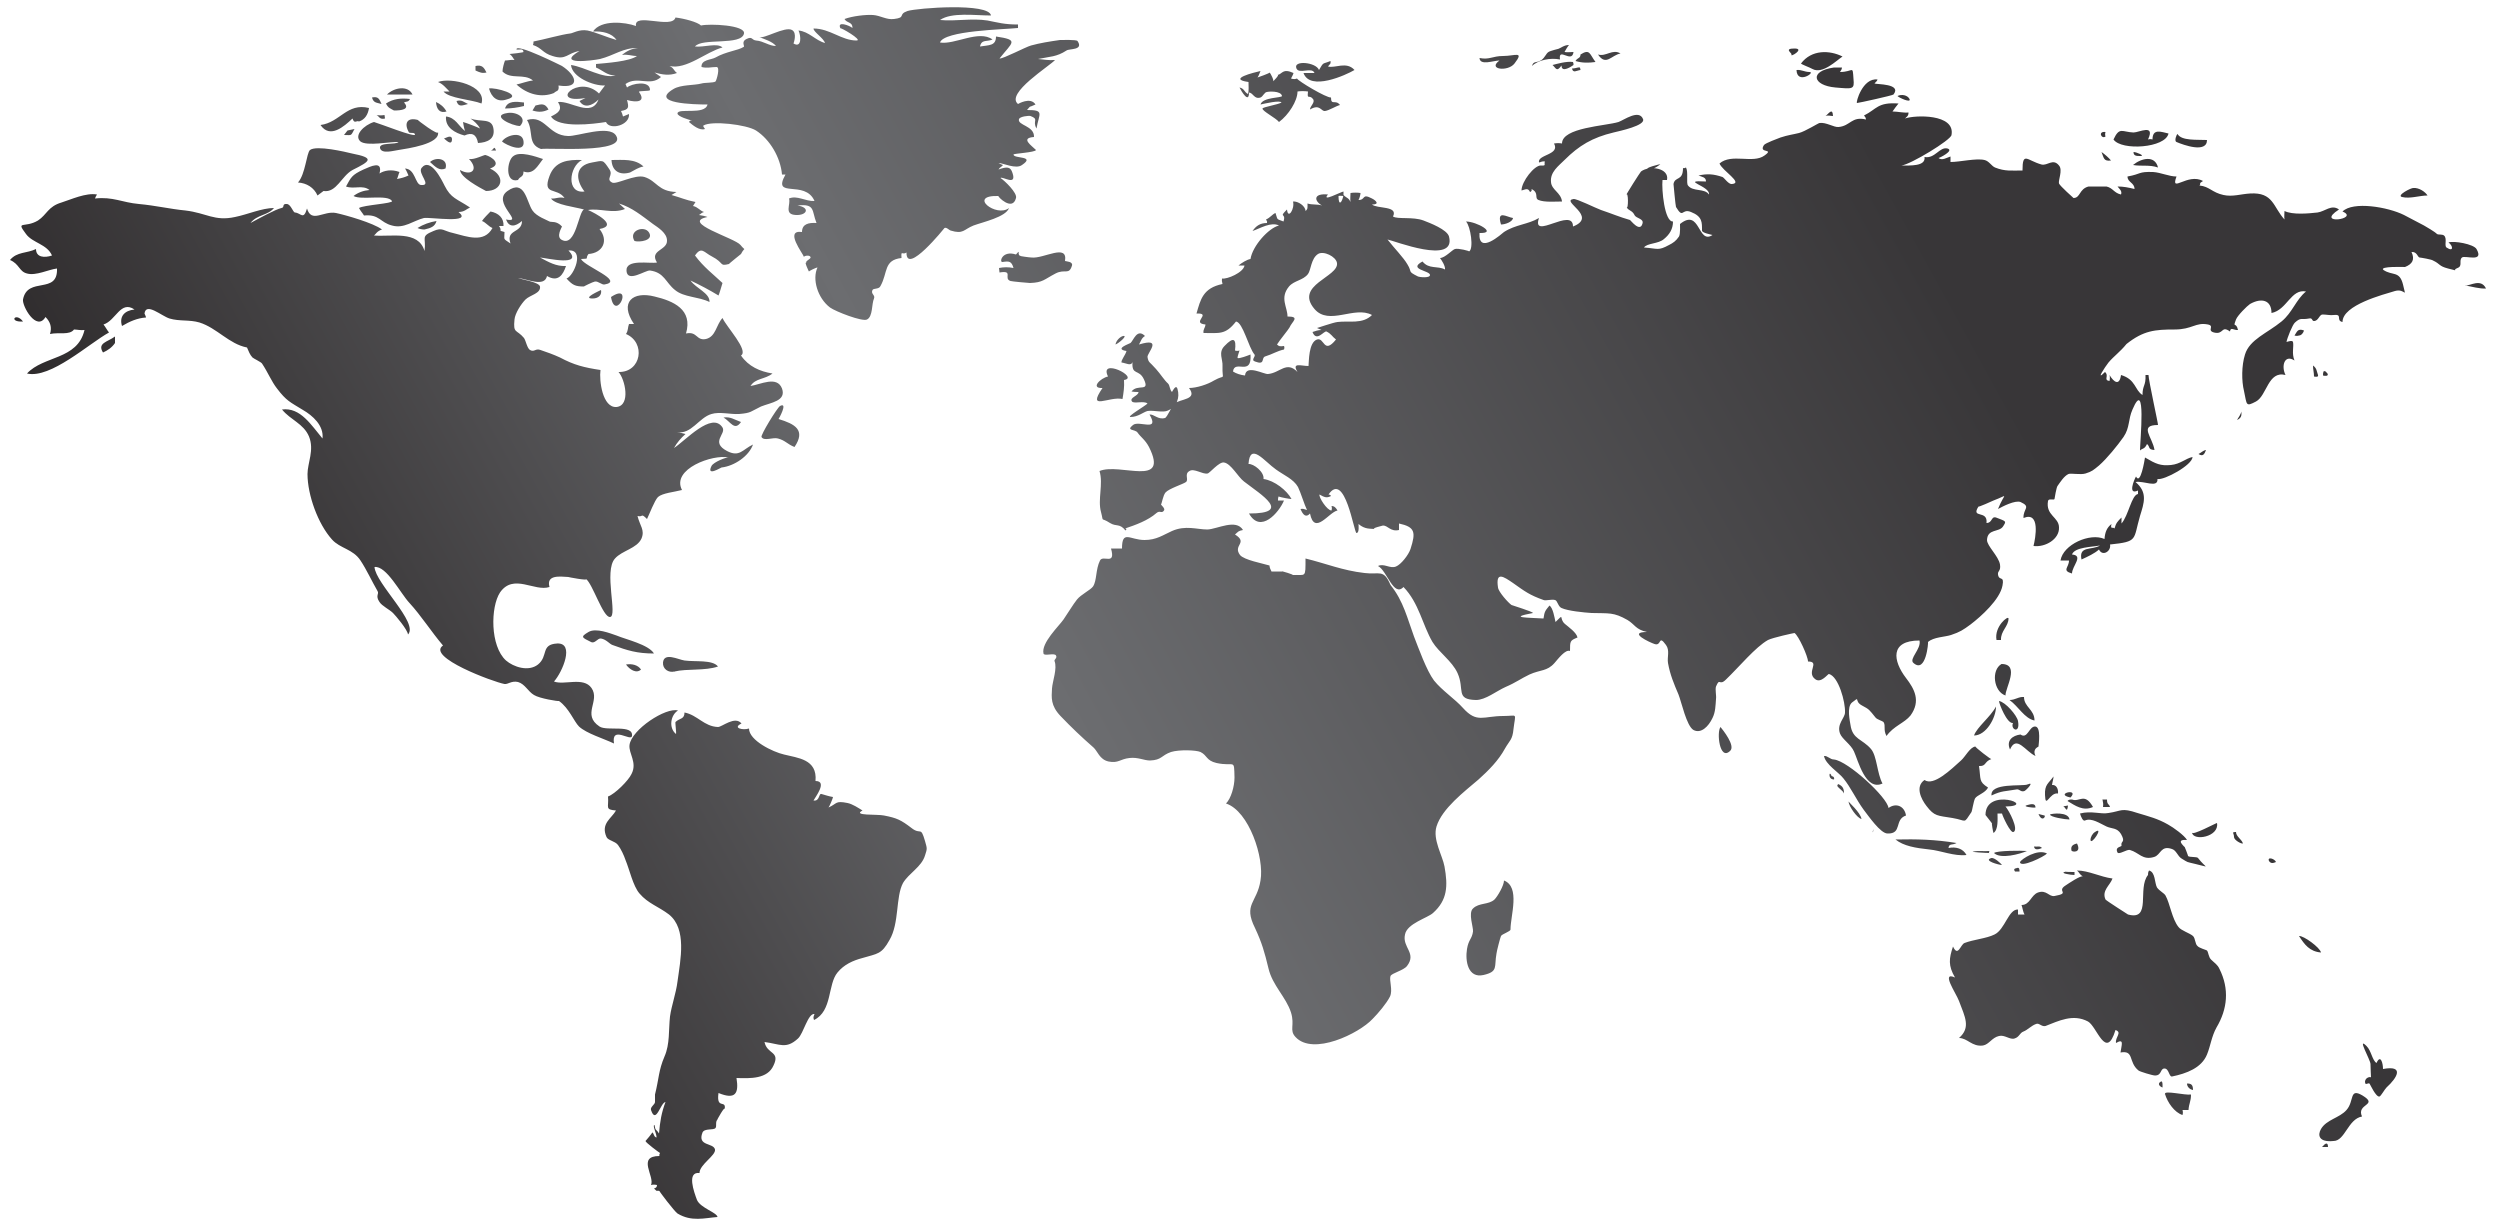 <?xml version="1.0" encoding="utf-8"?>
<!-- Generator: Adobe Illustrator 22.1.0, SVG Export Plug-In . SVG Version: 6.00 Build 0)  -->
<svg version="1.1" id="Layer_1" xmlns="http://www.w3.org/2000/svg" xmlns:xlink="http://www.w3.org/1999/xlink" x="0px" y="0px"
	 viewBox="0 0 500 246" style="enable-background:new 0 0 500 246;" xml:space="preserve">
<style type="text/css">
	.st0{fill:url(#SVGID_1_);}
</style>
<g>
	<linearGradient id="SVGID_1_" gradientUnits="userSpaceOnUse" x1="387.488" y1="52.912" x2="61.739" y2="232.246">
		<stop  offset="0" style="stop-color:#383638"/>
		<stop  offset="0.526" style="stop-color:#6C6D70"/>
		<stop  offset="1" style="stop-color:#231F20"/>
	</linearGradient>
	<path class="st0" d="M122.2,59.4C126.9,56.3,123.1,64.6,122.2,59.4L122.2,59.4z M118.5,59.7c1.3,0,1.9-0.8,1.7-1.7
		C119.8,58.2,116.4,59.7,118.5,59.7z M126,34.5c1-0.5,1.6-1,2.7-1.2c-1.7-1.6-4.1-1.3-6.4-1.3C122.4,34.2,123.9,35.1,126,34.5z
		 M344.1,145.4c-0.8,1-0.2,6.8,1.9,4.8C347.2,149.2,344.5,145.9,344.1,145.4z M433,218.8c0.5,1.7,1.9,3.7,3.5,4.2
		c0.1-0.3,0.1-0.7,0-1c0.4,0,0.8,0,1.2,0c0.1-1.4,0.5-1.7,0.5-3.1C437,219.1,432.8,218,433,218.8C433,219,432.9,218.7,433,218.8z
		 M437.4,216.7c0,0.7,0.6,1.2,1.2,1.3C438.6,216.9,438.2,216.7,437.4,216.7C437.4,216.8,437.5,216.7,437.4,216.7z M432.2,216.3
		c-0.8,0.4-0.3,1,0.3,1.2C432.5,217.4,432.6,216.1,432.2,216.3C432,216.4,432.3,216.3,432.2,216.3z M466.7,228.2
		c2.3,0,2.9-4.4,5.7-4.9c-1.2-2.6,3.4-2.2,0.1-4.2c-2.7-1.6-1.6,1.1-3.2,2.9c-1.4,1.6-4,1.9-5.1,3.8
		C463.5,227,463.7,228.5,466.7,228.2C466.8,228.2,466.6,228.2,466.7,228.2z M464.9,228.9c-0.2,0.2-0.3,0.3-0.5,0.5
		c0.4,0,0.8,0,1.2,0C465.6,229,465.5,228.4,464.9,228.9C464.8,228.9,465,228.8,464.9,228.9z M474.1,212.8c0,0.7,0.1,2.6,0.1,2.7
		c0-0.2-1.1-0.1-1.2,0.8c0,1.1,0.8-0.1,1,0.6c0-0.1,1.2,2.6,1.9,2.4c0.3-0.1,1-1.4,1.4-1.8c2.2-2,3.6-4.5-0.7-3.7
		c0-1.2-0.5-3-1.3-1.2c-0.9-0.6-1-2.4-2-3.4C471.3,207.2,474.1,212,474.1,212.8z M459.8,187.2c1.1,1.7,2.1,3.1,4.4,3.3
		C464,189.5,460.7,187.1,459.8,187.2z M413.3,174.3c-1.8,0.3,0.9,0.7,1.6,0.7c0-0.2,0-0.4,0-0.6
		C414.4,174.4,412.7,174.4,413.3,174.3z M429.6,175c-2.2,2.7,0.8,9.2-4,7.9c0,0-4.4-2.8-4.5-3c-0.8-1.8,0.9-2.8,1.4-4.2
		c-2.4-0.3-4.8-1.6-7.1-1.6c0.5,0.4,0.4,0.7,1.2,1.2c-0.4-0.3-2.9,1.4-3.5,1.8c-1.9,1.2,1.1,1.5-2.2,2.1c-1.1,0.2-1.6-1.3-3.3-0.7
		c-1.4,0.5-1.6,2.5-3.3,2.5c0.2,0.5,0.3,1.4,0.6,1.9c-0.4,0-0.8,0-1.3,0c0-0.3,0-0.7,0-1c-1.9-0.1-2.6,4-4.7,5c-1.6,0.8-4.2,1-6,1.7
		c-0.8,0.3-1.3,2.9-2.3,0.7c-0.8,2.4-1,3.8,0.4,6.2c-2.9-1.3,0.2,3.1,0.8,4.7c1.2,3.2,2.4,5.3,0,7.4c1.7,0,2.6,1.8,4.8,1.5
		c1.2-0.2,1.8-1.6,3.2-1.9c1.1-0.3,2.2,0.8,3.1,0.5c1-0.3,1-1.1,1.8-1.4c0.8-0.3,1.6-1.2,2.5-1.5c0.6-0.3,1.1,0.6,1.9,0.4
		c2.6-1,5.5-2.5,8.5-0.9c1.8,1,3.6,7.9,5.5,1.7c1.4,0.5-0.1,1.4,0.1,2.6c1.7-1,1.1,0.4,0.9,1.9c2.8-0.5,1.5,1.9,3.6,3.6
		c0.2,0.2,2.8,1,3.3,1c1.4,0,1-1.4,1.9-1.4c0.9,0,0.9,1.7,1.5,1.6c2.9-0.6,5.9-1.7,7-4.4c0.7-1.7,0.9-3.6,1.9-5.4
		c2.2-3.7,2.6-7.7,0.6-11.7c-0.4-0.9-1-1.2-1.7-1.9c-0.5-0.5-0.5-1.4-0.8-1.8c-0.1-0.1-1.6-0.5-1.9-0.9c-0.5-0.4-0.4-1.5-0.9-2
		c-0.7-0.6-2.4-1.1-2.9-1.8c-1.3-1.6-1.7-4.7-2.6-6.3c-0.3-0.5-1.2-0.9-1.7-1.6c-0.5-0.9-0.3-3.1-1.6-3.4
		C429.6,174.5,429.6,174.7,429.6,175z M453.8,172.2c0.4,0.6,0.9,0.4,1.4,0.2C454.9,171.7,453.4,171.3,453.8,172.2
		C453.9,172.3,453.8,172.2,453.8,172.2z M446.8,167.4c0,0.6,1.4,1.4,1.8,1.3c-0.3-0.9-1.4-1.4-1.4-2.3c-0.2,0-0.4,0-0.6,0.1
		C446.7,166.9,446.8,167,446.8,167.4z M438.4,166.5c0.2,1.8,5.5,0.9,5-1.9C443.2,164.6,438.4,167.2,438.4,166.5
		C438.5,166.7,438.4,166.4,438.4,166.5z M414.3,170.1c0,0.3,2.1,0.6,1.1-1.4C414.5,168.9,414.1,169.3,414.3,170.1z M406.8,169.3
		c0.1,0.8,0.9,0.6,1.6,0.3C407.9,169.1,407.6,169.4,406.8,169.3z M419,166.4c-0.5,0.3-0.9,1-0.9,1.6
		C418.2,169.2,420.9,165.1,419,166.4z M417,164.1c1.3-0.6,3,0.6,4.3,1.2c1.1,0.5,2.1,0.2,2.9,1.5c1,1.8-0.1,1.3,0.1,2.3
		c0.1,0.3-1.4,0.2-0.8,1.4c0.3,0.5,1.9-0.7,2.5-0.5c1.8,0.5,2.5,2.1,4.8,1.4c1.4-0.4,1.3-2.4,3.6-1.6c0.9,0.3,1.1,1.4,1.9,1.9
		c1.5,0.9,0.8,0.6,2.8,1.1c3.1,0.7,2.1,0.9,0.5-1.2c-0.2-0.3-1.7-0.1-2-0.4c0.1,0.1-0.9-2.5-0.7-1.8c-0.1-0.2-1.9-1.6,0.5-1.4
		c-0.5-0.9-2.7-2.5-3.8-3.1c-2.1-1.2-3.8-1.6-6.1-2.3c-3.3-1.1-3.1-0.4-5.8,0c-1.6,0.3-3.4-0.5-5.7,0.1
		C416.2,163.4,416.6,164.3,417,164.1C417.1,164,417,164.1,417,164.1z M405.5,161c-1.3,0.3,1.1,0.6,1.6,0.5
		C407.1,160.6,406.2,160.8,405.5,161z M420.5,159.9c0.1,0.7,0.2,0.8,0.1,1.5c0.5,0,1,0,1.4,0c-0.2-0.7-0.6-0.4-0.6-1.5
		C421.1,159.9,420.8,159.9,420.5,159.9C420.5,160,420.8,159.8,420.5,159.9z M414.4,159.9c-0.3,0-0.7,0-0.9,0.3
		c1.5,0.9,3.1,2.1,5.1,1.2C416.9,158.4,415.9,160.5,414.4,159.9z M414.1,159.5C416,157.5,410.7,158.8,414.1,159.5
		C414.3,159.2,413.9,159.4,414.1,159.5z M412.6,161.2c0.5,0.2,0.8,1.6,1-0.1C412.9,161.2,412.8,161.3,412.6,161.2z M410,162.9
		c0,0.5,3,1,3.9,1C413.7,162.3,410.3,162.7,410,162.9z M408.9,163.1c-0.4-0.1-0.8-0.2-1.2-0.3C408.4,164.5,409.2,163.3,408.9,163.1
		C408.7,163,409,163.2,408.9,163.1z M410.7,155.3c-1,1.4-1.8,1.6-1.7,3.7c0.1,2.9,0.9-0.6,2.6-0.3c0.1-1-0.4-1.8-1.2-1.7
		C410.5,156.3,410.7,155.8,410.7,155.3C410.5,155.5,410.7,155.4,410.7,155.3z M397.1,163c0,0,1.5,1.9,1.3,1.7
		c-0.1-0.1,0.2,1.7,0.3,1.9c1-0.7,0.8-2.8,0.8-3.9c0.3,0,0.6,0,0.9,0c0.1,0.5,1.7,4,2.3,3.7c1.1-0.5-0.9-4.3-1.6-5.1
		C407.7,161.2,397.1,157.3,397.1,163z M405.5,156.9c-1.1,0.4-7.5-0.4-7.2,2.2c2.1-1,2.7-0.8,4.9-1.2c0.7-0.2,0.9,0.6,1.7,0.3
		C405.3,158,407,156.2,405.5,156.9C405.4,156.9,405.7,156.7,405.5,156.9z M404,172.4c0,1.3,4.9-1.1,5.4-1.7
		C407.5,169.7,404.3,171.8,404,172.4z M403.4,173.6c-0.6,0.1-0.7,0.3-0.4,0.7c0.3,0,0.6,0,0.9,0C403.9,174,403.9,173.4,403.4,173.6
		C403.2,173.7,403.5,173.5,403.4,173.6z M398.8,170.6c1.3,1.3,5.2,0.2,6.6-0.4C404.3,170.1,399.4,170.1,398.8,170.6z M398.3,171.6
		c-1.8,0.5,1.5,1.4,2.1,1.4C400.2,172.7,398.9,171.5,398.3,171.6C398.1,171.6,398.4,171.6,398.3,171.6z M394.7,170.3
		c-1,0.1,2.6,0.3,3.3,0.3c-0.2,0.1-0.3-0.1-0.1-0.4C396.7,170.3,395.8,170.1,394.7,170.3C394.5,170.4,394.9,170.3,394.7,170.3z
		 M379.1,167.9c1.6,1.3,4,1.7,6.8,2c2.2,0.2,5,1.4,7.4,1.1c-0.7-1.3-2.1-1.7-3.6-1.4c0.1-1,0.8-0.5,1.6-1
		C387.1,167.9,383.3,167.8,379.1,167.9z M374.7,165.8C374.4,166.5,374.6,166.8,374.7,165.8C374.6,165.9,374.7,165.8,374.7,165.8z
		 M384.9,156c-1.9,1.3-0.7,3.8,0.4,5.2c1.6,2.1,2.2,1.9,5.2,2.4c3,0.5,2.1,1.3,3.8-1.2c0.1-0.1,0.4-2.1,0.7-2.7
		c0.4-0.7,2.1-1.1,2.6-2.2c-1.9-1.2-1.4-1.6-1.8-4.3c1.5,0.1,1-0.9,2.5-1.4c0.1,0.3-3.5-2.5-3.2-2.5c-1.1,0.1-2,2-2.9,2.8
		C390.2,153.9,386.7,157.3,384.9,156z M369.7,160.3c0.1,1,1.7,3.3,2.6,3.5C372.1,162.5,369.7,160.4,369.7,160.3
		C369.7,160.5,369.7,160.1,369.7,160.3z M367.4,157.1c0.4,0.7,1.1,0.9,1.4,1.6c0-0.9-0.2-1.5-1.2-1.9
		C367.3,157.5,367.6,157.1,367.4,157.1z M366.3,155.2c0-0.2-0.4-0.8-0.4-0.2c0,0.6,0.4,0.9,0.9,0.9
		C366.9,155.6,366.8,155.3,366.3,155.2z M366.8,151.9c-0.8,0-1.3-0.8-2-0.7c0.3,1.7,3,3.3,3.9,4.5c1.4,1.7,2.6,4.3,4,6.2
		c1,1.3,3.4,4.8,4.8,4.8c3,0.1,1.3-2.8,3.7-3.6c-0.3-1.9-2-2.6-3.5-1.5C377.5,159.5,369.6,152.2,366.8,151.9
		C366.7,151.9,367.1,151.9,366.8,151.9z M404.1,146.9c-1.6,0.2-2.9,1.2-2.1,3c1.3-3,3.1,0.4,5.1,1.3c-0.7-1.5,0.6-1.8,0.6-1.9
		c0-0.3,0.6-4-0.7-4C405.8,145.3,405.5,147.9,404.1,146.9C403.9,146.9,404.2,147,404.1,146.9z M399.8,140.2c0,0.5,1.6,4.6,2.8,4.4
		c-0.6,1.3,1.5,2.3,1-0.4C403.4,143.1,401.1,140.4,399.8,140.2C399.8,140.4,399.9,140.2,399.8,140.2z M401.9,140
		c1.8,1.3,3,3.7,5,4.1c0-2.2-2.1-2.7-2.1-4.7C403.7,139.3,403.1,140,401.9,140C402.2,140.1,402.2,140,401.9,140z M399.2,141.3
		c-1.1,2.1-3.8,4.1-4.4,5.8C397.2,147.1,399.2,143.6,399.2,141.3C399.2,141.4,399.2,141.5,399.2,141.3z M400.3,132.8
		c-2.1,1.2-1.6,5.5,0.8,6.3C401,137.7,404.1,132.8,400.3,132.8z M401.7,123.7c0-0.7-2.9,1.6-2.4,4.3c0.3,0,0.6,0,0.9,0
		C400.1,126.2,401.7,125.3,401.7,123.7z M438.5,91.4c-1.4,0.3-2.4,1.4-4.3,1.6c-2.1,0.2-3-0.2-5.2-1.5c-0.1,0.6-0.9,5.6-1.8,3.8
		c-0.4,0.7-1.7,3.8,0.4,2.8c0,0.3,0,0.5,0,0.7c-1.3,0.2-1.9,4.3-3.3,5.9c0-0.4,0-0.7,0-1.2c-0.8,0.8-1.1,1.1-1.4,2.2
		c-0.3-0.4-0.9,0.3-0.6-0.9c-0.9,0.7-1.3,1.6-1.4,3c-2.9-1.3-8.3,1.1-8.8,4.3c0.5,0,1.3,0,1.7,0c0,1.4-1.5,2,0.6,2.6
		c0-1.5,2.4-3.6,0-3.8c0.5-1.5,4.1-1.5,5.6-1.8c-1.6,1-4.3,0-3.7,2.8c1.3-0.6,2.6-1.2,3.5-2c0.7,1.5,2.5,0.3,2.2-1
		c5.7-0.6,4.6-0.9,6-5.7c0.8-2.6,1.6-4.7-0.9-6.8c1.7-0.3,4.5,1.3,4.4-0.6C432.8,96.1,438.5,93,438.5,91.4
		C438.4,91.4,438.5,91.5,438.5,91.4z M441.2,90c-0.6,0.1-0.9,0.5-1.5,0.8C440.6,91.4,440.9,90.8,441.2,90
		C441.1,90.1,441.1,90.3,441.2,90z M448.3,82.3c-0.2,0.6-0.5,1.1-0.9,1.7C448.6,83.5,448.2,82.6,448.3,82.3z M465.5,74.7
		c-0.1,0-0.4-0.7-0.8-0.4c-0.1,0.3-0.1,0.5-0.1,0.8C464.9,75.2,465.8,75.3,465.5,74.7z M463.6,75c-0.3-0.8-0.2-1.3-1-1.9
		c0,0.8,0.2,1.4,0.2,2.2C463.3,75.4,463.7,75.4,463.6,75C463.5,74.9,463.6,75.1,463.6,75z M459.8,67.1c0.5,0,0.9-0.6,1-1
		c-1.3-0.5-1.4,0.3-1.9,1C459.2,67.2,459.5,67.2,459.8,67.1z M493.1,57.1c1.2,0.2,2.9,0.7,4.1,0.6C496.2,55.6,494,57.2,493.1,57.1
		C493.4,57.1,493,57,493.1,57.1z M480.4,39.4c1.6,0.4,3.5-0.3,5.1-0.3c-0.4-0.7-1.7-1.6-2.8-1.5C482.3,37.5,479.2,39.1,480.4,39.4
		C480.5,39.4,480.2,39.4,480.4,39.4z M435.3,28.4c1.4,0.6,6.1,2.3,6.1-0.4c-2-0.1-5.1,0.2-5.9-1.2C435.3,26.9,434.8,28.2,435.3,28.4
		C435.4,28.4,435.2,28.3,435.3,28.4z M426.6,33c1.7,0.3,3.3-0.1,5,0.5C431,31,428.3,31.6,426.6,33z M428.1,31.2c1,0-0.8-0.8-1.4-0.8
		C426.7,31.2,427.3,31.2,428.1,31.2z M422.7,27.9c1.6,2.3,10.4,1.7,11-1.2c-1.4-0.3-3.2-1.1-3.2,1.2c-0.3-0.1-0.6-0.1-0.9,0
		c1.5-3.2-1.8-1.4-2.9-1.4C424.4,26.4,423.9,25.3,422.7,27.9z M421.1,27.3c-0.1-0.3-0.1-0.6,0-0.9C419.5,26.2,420.3,27.9,421.1,27.3
		C421.1,27.2,421,27.4,421.1,27.3z M420.3,30.4c0.5,1.2,0.4,1.9,1.9,1.7C421.8,31.6,420.9,30.8,420.3,30.4z M381.9,19.8
		c-0.4-0.8-1.6-1-2.4-0.6C379.7,19.5,382.3,20.7,381.9,19.8C381.9,19.7,382,19.9,381.9,19.8z M365.1,23.2c0.5-0.2,1,0,1.5,0
		C366.5,21.4,365.7,22.8,365.1,23.2z M371.4,20.6c0.3,0,7.1-1.5,7.3-1.7c1.7-2.2-3.4-2-3.8-2.2c0.3-0.4,0.5-0.4,0.6-0.8
		C372.5,15.5,371.1,20.6,371.4,20.6z M366.8,13.5c-5,0.7-4.3,3.6,0.3,4c3.5,0.3,3.8,0.4,3.6-1.7c-0.2-2.9,0-1.4-2.7-1.4
		c0.3-0.5,0.3-0.4,0.4-0.9C367.8,13.5,367.3,13.5,366.8,13.5z M362.5,13.8c2,1.1,4.8-1.7,6-2.5c-2.6-1.3-6.2-1.4-8.3,1.4
		C360.3,12.9,362,13.5,362.5,13.8C362.6,13.8,362.4,13.7,362.5,13.8z M361.9,14.4c-1,0-1.6-0.5-2.6-0.4
		C359.4,17,363.2,14.4,361.9,14.4z M358.9,9.7c-2.2,0-0.5,0.9-0.6,1.2C357.9,11.6,361.1,9.7,358.9,9.7z M302.6,43.6
		c-1.3-0.2-3.3-1.7-2.4,1.3C301,44.9,302.5,44.4,302.6,43.6C302.6,43.6,302.6,43.7,302.6,43.6z M308.2,33.1c-1.3-0.1-3.9,3.2-3.9,5
		c0.8-0.2,1.3-0.6,1.7,0.3c0.3-0.1,0.4-0.3,0.3-0.6c1.6,0.8,0.5,1.8,1.4,2.2c1.2,0.5,3.4,0.3,4.7,0.3c-0.2-1.8-2.1-2.3-2.2-3.9
		c-0.2-2,1.5-3.2,2.7-4.4c2.9-2.9,5.6-4.5,9.8-5.5c1.2-0.3,6.5-1.4,5.9-2.7c-0.8-2-3.8,0.2-4.9,0.6c-2.6,0.8-11.3,1.1-11.3,4.3
		c-0.5-0.1-1-0.1-1.6,0c1.3,2.3-3.4,2.2-3,3.8c0.5-0.1,0.6-0.3,1.2-0.2C308.7,32.8,309.4,33.2,308.2,33.1
		C308,33.1,308.4,33.1,308.2,33.1z M329.9,33.8c1.1,0,1.8-0.7,2.1-0.9C332.6,32.6,328.1,33.8,329.9,33.8z M319.6,10.9
		c1.6,2.4,2.7,0.1,4.5-0.2C322.5,9.7,321.2,11.4,319.6,10.9z M316.1,10.9c0,0.8-0.6,0.6-1,1.3c1.3,0.4,2.6,0.4,4,0.2
		C317.9,10.8,318,9.7,316.1,10.9z M315.6,13.5c-0.4,0.1-0.8,0.2-1.2,0.2c0.2,1,0.9,0.4,1.7,0.3C316,13.6,316.1,13.4,315.6,13.5
		C315.4,13.5,315.7,13.5,315.6,13.5z M310.5,13c0.7,0.6,0.8,1.5,1.8,0.1c0,1.6,2.1,0.1,2.4-0.1c0-0.2,0-0.4-0.1-0.6
		C313.3,12.2,311.3,12.8,310.5,13z M306.4,13.2c1.2-1.2,3.7-1.7,5.6-1.3c-0.4-2.6,2.4,0.9,2.7-1.5c-0.6,0-1.2,0.1-1.8,0
		c0.2-0.4,0.7-1.2,0.9-1.4c-1,0-1.6,0.6-2.2,0.8c0.3-0.1-1.7,0.4-1.9,0.6c-0.5,0.3-0.7,1.1-1.4,1.6
		C307.2,12.7,306.7,12.1,306.4,13.2z M300.6,11.2c-2.1,0-2.7,0.8-4.7,0.4c0.1,1.6,2.8,0.5,4,0.5c-2.5,1.8,1.7,2.3,3,0.6
		C304.9,10.1,303,11.2,300.6,11.2z M259.3,13.7c0.5,1.2,3.1-0.4,3.6,0.9c-0.7,0-1.4,0-2.2,0c1.3,3.7,8.5,0.4,10.2-0.6
		c-1.6-1.8-3.9-0.3-5.3-0.7c0.3-0.5,0.6-0.4,0.5-1.1c-1.7,0.7-1.3,0.1-2.3,1.8C263.2,12.4,258.5,12,259.3,13.7
		C259.3,13.8,259.2,13.5,259.3,13.7z M256.4,19.2c0,0.4-3.9,0.2-4.3,1.7c0.9-0.2,3.9-0.9,4.2-0.4c-0.6,0.4-3.7,0.9-3.8,1.2
		c-0.1,0.5,2.7,1.9,3.3,2.7c1.9-1.4,3.7-4.2,3.7-6.1c0.5-0.1,1.5-0.1,2.1,0c-0.2,1.8,0.2,0.5,1,1.5c0.5,0.7-0.6,1.4-0.6,2.1
		c2-1.2,2.2,0.4,3,0.3c0.8-0.1,2.2-1,3-1.2c-0.9-1.2-1.8,0.2-1.8-1.5c-0.9,0.1-6.6-3.3-6.8-3.8c-0.2,0.1-0.7,0.2-1.2,0
		c0.2-0.4,0.4-0.7,0.5-1.1c-2.2-1-2.2,0.2-3.2,0.4c0.5-0.1-0.8,1.2-0.9,1.3c0.3-0.1-0.5-1.7-0.7-1.8c0.2,0.1-2.4,1-2.4,1
		c0.3-0.4,0.4-0.9,0.6-1.3c-1.3,0.3-6.7,1.6-2.4,2.2c0,0.5,0.1,1.9-0.1,2.4c-0.8-0.4-0.7-1.1-1.7-1.3c0.4,0.8,1.9,3.3,1.9,1
		c0.9,0.1,1,1.4,2.3,1c0.5-0.2,0.8-1.1,1.3-1.1C253.6,18.3,256.2,18.1,256.4,19.2C256.4,19.2,256.3,18.9,256.4,19.2z M434.9,65.9
		c3.6,0,4.2-1.5,6.7-1c1.4,0.3-0.3,1.2,1.2,1.6c2,0.5,1.4-1.5,3.2-0.2c0.1-1,0.8-0.2,1.6-0.3c-0.4-1.8-1.1-0.2-0.4-2.1
		c0.3-0.8,2.2-2.7,2.8-3.1c2.3-1.3,4.3-0.8,4.3,1.8c3.1-0.6,3.9-4.9,6.9-4.3c-2,1.6-2.7,4.2-4.9,6c-2.8,2.3-6.4,3.6-7.3,6.6
		c-0.7,2.2-0.7,5.3-0.2,7.3c0.6,2.8,0.3,3.2,2.4,2.1c2.2-1.2,2.4-6.2,5.9-5.3c-0.9-1.8-0.2-4.2,1.8-2.9c-0.6-1.4-0.1-2.8-0.3-3.7
		c-0.1-0.4-1-0.1-1.3,0c0.1-0.7,1.2-3.5,1.7-3.9c1.2-1.1,1.3-0.5,2.8-0.8c0.8-0.2,0.5,0.6,1.1,0.5c0.8-0.1,1-1.3,1.6-1.3
		c0.8,0,1.5,0.2,2.3,0.1c1.8-0.2,0.3,1.1,1.7,1.4c0-3.4,8.2-5.5,10.5-6.2c2.1-0.6,2.3,1.8,1.6-1.3c-0.7-2.8-2.1-1.7-3.9-2.9
		c-1-0.8,4.3-0.6,4.3-0.6c1.5-0.6,2-1.5,1.3-3c1.1-0.1,1.2,1,1.6,1.1c0.2,0,2.5,0.4,2.7,0.6c1.5,0.7,1.1,1.1,3,1.6
		c2.6,0.6,0.6,0.4,1.9-0.1c1.1-0.4,0.2-1.5,0.9-2.1c0.6-0.5,4.5,1.1,2.9-1.7c-0.6-1-4.6-1.7-5.6-1.3c0.9,0.6,1.1,2-0.4,1
		c-0.5-0.4,0.2-1.8-0.5-2.4c-0.4-0.3-1.1-0.1-1.4-0.3c-0.5-0.5-2.1-1.4-2.6-1.7c-1.5-0.8-2.5-1.3-4-2.1c-3.2-1.6-10.2-2.8-12.3-0.7
		c3.6,1.5-5.7,2.8-0.7-0.4c-1.5-1.1-2.8,0.4-4.3,0.6c-1.8,0.2-5,0.5-6.6-0.3c0,0.5-0.1,1.1,0,1.7c-2.3-2.5-2.2-5.5-6.9-5.2
		c-1.8,0.1-3.5,0.7-5.3,0.3c-2.3-0.5-2.8-1.7-4.8-1.9c0.4-0.5-0.3-0.3,0.7-0.9c-3.1-1.7-6.6,2.6-5.3-0.9c-1.5,0-3.1-0.8-4.7-0.9
		c-3-0.1-2.3,0.4-5.1,0.9c0,1.2,1.4,1.2,1.4,2.5c-1.2-0.3-2.2-0.5-3.4-0.5c0.3,0.4,1,0.9,0.7,1.6c-1.4-0.3-1.6-1.3-2.9-1.6
		c0.1,0-3.4,0-3.6,0c-1.9,0.5-1.6,2.3-3,2.3c0,0-2.7-2.4-2.9-2.9c-0.2-0.6,0.8-2.7,0-3.6c-1.2-1.5-2.3,0.1-3.5-0.2
		c-2.9-0.8-3.8-2.7-3.8,1.2c-2.2,0-3.5,0.2-5.5-0.6c-0.7-0.3-1.2-1.3-2.1-1.5c-1.7-0.4-4.9,0.4-6.8,0.4c0-0.4,0-0.7,0-1.1
		c-0.7,0.2-1.7,0.9-2.4,0.3c0.2,0,3.2-1.5,1.8-1.9c-1.6-0.4-2.5,2.1-4.6,1.7c0.3,1.9-2.9,1.7-4.6,1.7c1.8-0.2,9.9-5.1,10-6.1
		c0.8-4.3-7.4-4-9.3-3.3c0.4-0.4,0.7-0.5,0.7-1.2c-1.1,0.1-2.1-0.2-3.2-0.2c0.2-0.3,1-1.4,1.2-1.6c-4.2-0.3-4.3,1.1-6.9,2.4
		c0.3,0.4,0.3,0.3,0.4,0.8c-2.9-0.7-3.1,1.3-5.5,1.5c-0.9,0.1-2.5-1-3.8-0.8c-0.2,0-2.9,1.7-4.1,2c-1.2,0.3-2.2,0.4-3.7,0.9
		c-0.5,0.2-3,1.1-3.3,1.5c-1.2,1.8,2.2,0.6,0.1,2.1c-2.3,1.7-6.6-0.5-9,1.6c0.6,1.5,4.8,3.9,2.5,4.1c-0.7,0.1-1.5-1.2-1.9-1.4
		c-1.8-0.6-3-0.7-4.8-0.3c0.7,0.3,1.5,0.3,1.5,1.2c-5.4-0.3,0.9,0.9,0.6,2.6c-0.9-1.3-3.2-0.5-4.2-1.8c-0.4-0.5,0.1-2.7-0.4-3.6
		c-0.2,0.1-0.4,0.2-0.6,0.1c0,2.7-1.6,1.6-1.9,3.2c0,0,0.4,4.4,0.5,4.6c1.5,2.5,1.1,0.2,3,1c2.3,0.9,2.2,2.1,2.2,3.7
		c0,0.5,1.8,0.8,2.1,0.9c-3,2-2.4-5.5-6.5-2.2c0,0,0.1,2-0.2,2.5c-0.6,0.9-1.2,1.3-2,1.7c-2.2,1.2-2.2,0.7-5,0.5
		c0.6-0.9,2.9-0.7,4-1.7c1.1-0.9,1.8-2,1.8-3.5c-1.7,0.1-2.3-6.4-2.1-8.3c0.3,0,0.7,0,0.9,0c0.5-2.4-3.5-3-5.2-1.7
		c-0.2,0.2-3,4.6-3,4.8c0.5-1.3,0.5,3.1,0.1,2.3c0.4,0.8,1.1,0.6,1.6,1.6c0.3,0.7,1.9,0.7,1.6,1.7c-0.5,1.9-2.4-0.7-2.5-0.7
		c-2.1-0.6-3.7-1.3-5.8-2c-1.1-0.4-4.9-2.3-5.5-2.2c-2.7,0.4,5,3.5-0.1,5.5c0-4-8.4,2.9-6.8-1.7c-2.2,1.3-4.7,1.3-7,2.8
		c-0.4,0.3-5.2,4.7-4.9,0.2c3.7,0.1-0.6-2.3-2.7-2.3c0.9,0.9,1.6,5.5,0.6,6c0.2-0.1-2.2-0.7-2.8-0.5c-0.5,0.1-2,1.8-3,1.8
		c0.3,0.4,1.1,1.6,1,2.3c-1.5-0.8-3.2,0-4.5-1.6c-3,1.6,1.5,1.8,1.5,2.7c0,0.7-2.3,0.4-2.4,0.3c-2.2-1.1-1.1-0.8-2.1-2.4
		c-0.8-1.4-2.6-3.2-4-5c1.2,0.2,13.8,5.2,12.3-0.6c-0.4-1.4-3.8-2.7-5.1-3.2c-2.1-0.8-5.2-0.2-6.1-0.8c1.1-2.2-3.2-1.5-4.2-2.4
		c1.6,0,0.8-0.8,0-1.2c-2.1-1.1-1.2,0.3-2.7,0.3c0.2-0.3,0.4-1.1,0.4-1.4c-0.5-0.1-1.5-0.1-2,0c0,0.7-0.1,1.1,0,1.8
		c-0.4-0.9-0.7-0.7-1.4-1.4c-0.3,1.6-1,2.3-1,0.2c0.2-0.1,0.8,0,1,0c0-0.3,0-0.6,0-0.9c-0.6,0.1-4.5,2.2-3.1,0.6
		c-3-0.3-2.8,1.3-1.2,2.2c-0.9-0.3-2-0.1-2.9-0.4c0,0.8,0.1,1.1-0.4,1.5c0-1-1.5-2-2.5-1.9c0.4,1.4-1,3.7-1.2,1.6
		c-1.8,1.8-0.1,0.5-0.7,2.4c-1.5-0.6-1.1-0.2-1.6-1.7c-0.6,0.2-1,0.9-1.9,1.3c0.3,0.5,0.2,0.3,0.2,0.7c-1.4,0-2.2,0.6-2.9,1.6
		c1.5-0.5,3.7-1.9,5.3-1.1c-2.1,0.5-5.3,4.1-5.7,6.7c-0.7,0.1-1.8,0.8-2.4,1.3c0.4,0,0.8,0,1.2,0c-0.2,1.4-3.5,2.8-4.5,2.6
		c0,0.6-0.1,0.3,0.1,1.1c-3.9,0.8-4.4,3.1-5.2,5.9c3.2-0.1-1.2,1.9,1.8,2.2c-0.1,0.8-0.5,0.9-0.4,1.7c3.2,0,4.4,0.4,6.5-2.3
		c1.4,0.2,2.5,5.2,3.7,6.6c0.3,0.4-0.8,1.1,0.1,1.4c2.1,0.8,1.2-0.7,2-1c1.6-0.5,2.4-1.1,3.8-1.4c0.1-0.3,0.1-0.5,0-0.7
		c-0.8,0.1-1,0.1-1.4-0.3c0.4-0.7,2.3-3,2.5-3.4c0.5-1.2,2.2-2.2-0.4-2.2c0-1.9-1.6-3.7,0.3-6c1-1.2,2.8-1.2,3.8-2.5
		c0.6-0.8,0.6-3.1,2-4c1.1-0.7,3.6,0.5,3.8,1.8c0.4,2.8-8.6,4.4-4.5,9.2c2.9,3.4,8-0.7,11.5,1.2c-1.9,1.9-4.6,1.1-6.9,1.4
		c-0.9,0.1-4,1.2-4.1,1.2c0.3,0.1,0.6,0.3,0.9,0.4c-0.7,0-1.2,0.2-1.8,0.4c0.8,2.1,2.3-0.3,2.8-0.1c1,0.5,1.1,1,1.9,1.6
		c-2.5,3.1-2.3-0.5-3.8,0c-1.7,0.6-1.6,4.4-1.7,5.3c-1.5,0-3.4-0.8-2.2,1.2c-2.2-2.3-3.5,0.2-5.9,0.4c-0.8,0.1-4.4-2-4.6,0.3
		c-0.9-0.1-1.8-0.4-2.4-0.8c0.3-2.5,3.8,1.1,3.5-3.4c-0.5,0.2-2.3,0.9-2.6,0.7c0-0.4,0.3-1.1,0.4-1.5c-0.3,0.1-0.6,0.1-0.9,0
		c0.3-2.4-0.3-2.8-2.1-0.9c-1.3,1.3-0.3,2.7-0.4,4c-0.1,3.2,0.8,1.5-1.7,2.9c-1.3,0.8-3.5,1.5-5,1.5c1.8,2.4-1.7,2.1-3.1,3.2
		c-0.1,0.1-1.3,2.7-1.7,2.8c-1.4,0.4-2.2-0.8-3.1-0.7c2.1,3.6-2.1,1.1-3.3,2.1c-1.5,1.2,0.4,0.8,0.9,1.5c0.7,1,1.5,1.4,2.3,2.9
		c4.1,8.2-5.8,3.1-9.9,4.8c0.8,2.6-0.4,5.7,0.3,8.2c0.6,2.3-0.2,0.9,1.8,2.2c1.3,0.8,1.9,0,3.1,1.5c0.3-0.3,0.2-0.4-0.1-0.4
		c2.1-0.7,4.6-1.6,6.3-3.1c0.7-0.6,1,0.2,1.5-0.5c0.3-0.4-0.6-1.1-0.6-1.2c0.2-0.3,0.4-1.8,0.9-2.4c0.7-0.8,3.6-1.7,4.1-2.1
		c0.6-0.5-0.4-1.6,0.7-2.2c0.9-0.6,2.6,0.7,3.6,0.5c0.4,0,2.3-2.4,3.3-2.2c1.4,0.2,2.8,2.9,4,3.8c3.5,2.7,9.7,6.4,1,6.4
		c2.3,4.1,6-0.2,7-2.6c-0.4,0-0.8,0-1.2,0c0-0.3,0-0.5,0.1-0.8c0.6,0.2,2.2,0.5,2.6,0.5c-0.9-1.7-3.4-3.7-5.6-4c0.2-1.4-2-3.1-3-3
		c0.3-4.5,3.2-0.5,5.5,1.1c1.5,1.1,3.5,1.9,4.4,3.5c0.5,1,1.3,3.6,1.8,4.6c-0.6-0.2-0.8-0.3-1.3-0.2c0.5,1.2,1.1,1.8,1.9,0.9
		c0.9,4.5,3.8-0.3,5.5-0.6c-0.3-0.5-0.6-0.9-1.2-0.9c0.1,0.3,0.1,0.6,0,0.9c-0.9,0-2.6-2.7-2.4-3.2c0.9,0.5,1.4,0.8,2.3,0.3
		c-0.1-0.2-0.3-0.3-0.5-0.3c3.3-4.8,5.1,7.7,5.6,7.7c0.6,0,0.4-1.6,0.4-1.8c1.3,1.1,2.3,0.9,3.3,1c-1-0.1,1.7-0.7,1.6-0.7
		c1,0,1.5,1.3,3.2,0.9c0-0.4,0-0.8,0-1.3c3.2,0.7,3.4,1.7,2.3,5.1c-0.4,1.2-1.9,3.1-2.9,3.5c-1.2,0.5-2.4-0.7-3.6-0.1
		c1.8,0.9,3.1,6.3,5.1,4.2c3.1,3.2,3.8,7.6,5.8,11c1.3,2.1,3.9,3.8,5,6.2c1.5,3.3-0.5,5.3,3.7,5.4c1.9,0,4.1-1.8,5.9-2.6
		c2.1-0.9,3.1-1.7,4.8-2.5c2.2-1,3.5-0.6,5-2.3c0.7-0.8,2.2-2.8,3.1-2.4c0-2,0-2.1,1.5-2.7c-0.2-1-1.8-2.1-2.5-2.7
		c-1.3-1.1,0-2.3-1.9-0.4c-0.2-0.9-0.5-2.8-1.2-3.3c-0.8,1-1,1.1-1.2,2.6c-2.9-0.2-7.4-0.1-2.1-1.1c-0.1-0.3-4.1-1.5-4.3-1.6
		c-0.6-0.4-2.6-2.6-2.7-3.5c-0.5-3.3,1.1-2.2,3-0.9c2.4,1.7,3.3,2.4,6.1,3.4c0.5,0.2,1.6-0.2,2.3,0c0.5,0.1,0.6,1.3,1.3,1.6
		c1.3,0.6,4.5,0.9,6,1c3.5,0.1,4.4-0.2,7.2,1.4c1.5,0.9,1.6,1.9,3.9,2.4c-4,0,0.6,2.1,1.5,2.4c1.5,0.5,0.7-2,2.3,0.2
		c0.8,1.1,0.2,2.4,0.4,3.6c0.4,2.3,1.2,4.2,2.1,6.3c0.6,1.5,1.6,6.3,3,7.1c1.5,0.8,3-0.7,3.8-2.4c0.6-1.2,0.6-2.5,0.7-3.8
		c0.1-0.7-0.2-1.9,0-2.5c0.8-1.9,0.6,0,2-1.4c2.7-2.6,5.9-6.5,8.4-7.9c1-0.5,5.2-1.4,5.3-1.4c0.8,0.5,2.7,4.7,2.7,5.7
		c2.5,0-0.4,2.1,1.4,3.5c1.2,1,2.6-1.1,2.8-1c1.9,0.5,3.3,5.6,3.2,7.7c0,1.1-1.7,2.3-1,4.2c0.4,1.1,2.2,2.2,2.8,3.6
		c0.8,1.7,2.3,8,5.7,6.4c-1.1-2-1.1-5.5-2.3-6.9c-1.7-2-3.7-1.9-4.1-4.8c-0.1-0.7-0.8-3.6,0.3-4.5c1.8-1.4,0.3-0.3,2,0.6
		c1.5,0.8,1.4,0.8,2.7,2.4c0.3,0.4,1.4,0.7,1.6,0.9c0.5,0.8-0.1,1.5,0.6,2.8c1.4-2,3.6-2.6,4.8-4.1c2.1-2.9,0.8-5.3-0.9-7.5
		c-2.6-3.4-3.3-7.5,2.7-7.5c0.4,1.7-2.2,3.7-1.2,4.5c2.5,2.2,3-4.2,2.9-4.2c1.1-1,3.4-1,4.6-1.4c1.8-0.6,2.4-1,3.9-2.1
		c2.1-1.6,5.9-5,6.4-7.8c0.4-2.1-0.7-0.8-0.9-2.2c-0.1-0.8,0.6-0.6,0.4-2c-0.3-1.7-2.6-3.7-2.6-4.9c0.1-2.3,2.4-1.5,3.2-2.7
		c0.7-1.1,0.7-1-1.4-1.8c-1-0.3-0.7,1.1-1.9,1.1c0.3-2.7-3.2-0.8-1.6-3.3c-0.1,0.2,2.8-1.1,3-1.2c3.2-1.2,2.2-1.6,0.9,1.7
		c0.9-0.5,3.4-1.8,4.5-1.4c2.2,1,0.5,1.3,0.6,3.2c3.4-1.4,2.4,4,2,5.6c2.4,0.3,5.2-1.4,5.1-3.7c0-2.1-2.7-2.4-2.2-5.3
		c0.1-0.6,1.2-0.1,1.3-0.4c0-0.1,0.4-2.4,0.6-2.6c0.5-0.7,1.3-2,2.2-2.4c0.5-0.2,2.4,0.2,3.4-0.1c1.3-0.4,1.6-0.7,2.7-1.6
		c1.6-1.4,3.7-4,4.9-5.7c1.3-1.9,0.9-3.5,1.8-5.5c2.8-6.6,1.5,6.4,1.5,8.2c0.5-0.5,0.9-0.2,1.4-1.3c0.7,0.6,0.1,1.1,1.5,1.2
		c-0.4-2.6-3.2-5,0.7-5c0.1,0-1.9-9-1.9-10c-0.2,0-0.4,0-0.6,0c0.1,2.2-0.6,2-0.6,4c-1.6-1-1.3-3.1-4.3-4c-0.3,2.2-1.4,1.5-2.3,0
		c0.1,0.4,0.1,0.7,0,1.2c-1.3-0.2,0-1-0.9-1.8c-2,2,0-1,0.7-1.9c1.1-1.3,2.3-2.1,3.6-3.7C428.7,66.1,431,65.9,434.9,65.9z
		 M224.6,67.2c-0.7,0.2-1.4,1-1.5,1.7C223.7,68.7,225.7,67,224.6,67.2C224.3,67.3,224.6,67.2,224.6,67.2z M226.1,83.4
		c1.5,0,2.6-1,3.4-1.2c1.3-0.2,3.1,0.4,4.1-0.1c1.8-0.8,2.4-2.6,1.9-4.3c-0.3-1.1-1.1,0.6-1.1,0.6c-0.5-0.5-0.4-1.3-0.8-1.7
		c-0.7-0.6-1.5-1.9-2.4-2.9c-1.3-1.5-1.5-1.2-1.7-2.4c-0.1-0.8,3.2-4-1.7-2.5c0.4-0.7,0.5-1.3,1.2-1.7c-1.6-1.6-2.3,0.9-2.9,1.4
		c-0.1,0.1-3.4,1.2-0.8,1.6c-0.2,0.8-1.1,1.8-1,2.3c0.9,0.1,1.9,0.8,2.2-0.1c-0.2,2.8,1.3,1.3,2.3,3.5c1.2,2.6-1.3,0.8-2.5,2.4
		c0.5,0.1,0.9,0.1,1.4,0.1c0,0.8-1.9,1.1-1.3,1.9c0.4,0.5,2.4-0.2,3.1,0.4C229.2,81.1,225.2,83.4,226.1,83.4z M224.8,76
		c3.2-0.5-5.1-4.6-3.2-0.7c-1.5,0.3-3.6,2.4-1.1,2.3c-3.2,4.7,1.3,1.6,4,2.2C224.7,78.6,224.9,77.4,224.8,76z M302.1,185.9
		c0-2.8,2-8.5-1.3-9.8c0,1-1.3,3.2-1.9,3.8c-1.2,1.1-3.1,0.6-4.3,1.8c-1,0.9,0.1,3.8,0,4.6c-0.2,1.5-0.9,1.6-1.2,3.5
		c-0.4,2.4,0.2,5.9,3.3,5.2c3-0.7,2.1-1.6,2.6-4.3c0-0.3,0.8-3.4,0.9-3.5C300.4,186.8,302.1,186.3,302.1,185.9z M278.1,117
		c-1.4-3.3-2.2-2-5.2-2.4c-4.4-0.5-7.7-1.9-11.8-2.9c0,4,0.1,3.2-2.6,3.3c0.5,0-2.4-0.9-2.1-0.7c-0.7,0-1.4,0-2.1,0
		c-0.2-0.4-0.4-0.8-0.4-1.2c-1.3-0.4-5.1-1.1-5.9-2.1c-1.5-2,1.7-2.4-1-4.1c0.7-0.6,0.6-0.7,1.6-0.9c-1.4-2.3-5.1-0.2-7.1-0.1
		c-2.1,0-4.4-0.9-7.1,0.3c-1.8,0.8-3.1,1.8-5.5,1.8c-2.9,0-4.5-2.1-4.5,1.7c-0.7,0-1.4,0-2.2,0c1,3.5-1.6,1.2-2.2,2.4
		c-0.9,1.8-0.6,4-1.4,5.2c-0.5,0.7-2.4,1.6-3.2,2.6c-0.8,1-1.8,2.7-2.7,4c-0.9,1.3-4.5,4.7-4,6.8c0.1,0.6,2.2-0.2,2.5,0.4
		c0.3,0.5-0.4,0.8-0.3,1.1c0.6,1.5-0.4,4-0.5,5.5c-0.1,1.8-0.3,3.4,1.7,5.5c2.2,2.3,4.2,4.2,6.6,6.3c0.8,0.7,1.2,2.4,3,2.8
		c2,0.4,2.3-0.5,4.2-0.7c1.7-0.2,2.9,0.5,4.1,0.5c2.4-0.1,2.2-1,4.2-1.7c1.6-0.5,5-0.4,5.9,0c1.4,0.7,1.1,1.7,3.2,2.2
		c3.7,0.8,3.5-1,3.6,2.9c0,1.8-0.7,4.2-1.7,5.2c4.6,1.5,7.7,10.9,6.9,15.4c-0.7,4.5-3.5,4.7-1.1,9.5c1.4,3,1.9,4.8,2.7,8.1
		c0.8,3.4,3.5,5.7,4.5,8.8c0.8,2.6-0.4,3.5,0.9,4.9c3.5,3.8,12.7-0.7,15.4-3.6c1.1-1.1,2.8-3.1,3.5-4.5c0.6-1.3-0.2-3.2,0.1-4.1
		c0.3-0.6,2.6-1.1,3.3-2c2-2.6-1-3.7-0.4-6.3c0.4-2.2,4.5-3.3,5.6-4.3c2.9-2.6,3-5.4,2.3-9.3c-0.4-2.2-2.4-5.4-1.6-8
		c1.1-3.6,5.6-7,8.4-9.4c2-1.8,4-3.8,5.3-6.2c0.9-1.6,1.5-1.7,1.7-3.9c0.4-3.4,0.9-2.6-2-2.6c-4.1,0-5.3,1.5-8.1-1.6
		c-1.6-1.8-4.2-3.5-5.8-5.5c-1.5-2-3.1-6.5-4-8.8C281.5,123.8,280.7,120.2,278.1,117C278,116.8,278.3,117.2,278.1,117z M131.3,227.5
		c-0.6-0.1-0.5-1-0.9-1c0.2,0-1.3,1.7-1.3,1.7c0,0.3,2.7,2.3,2.9,2.4c-0.1,0.2-0.2,0.4-0.1,0.6c-4.6,0-0.9,4.1-1.7,5.8
		c0.4-0.1,0.7-0.1,1.2,0c0,0.4-0.2,0.6-0.6,0.7c0.8,0.8,0.4,0.3,1.1,0.5c-0.2-0.1,3,4.1,3.6,4.5c2.8,1.7,5.4,0.9,8,0.7
		c-0.1-0.9-3.4-1.8-4.1-3.4c-0.6-1.6-2.1-5.7,0.5-5.4c0-1.7,3.3-3.5,3.1-4.7c-0.3-1.4-3.6-0.6-2.5-3.4c0.4-0.9,2.2-0.4,2.6-0.9
		c0.3-0.4-0.1-1.2,0.4-1.7c-0.3,0.4,1.7-3.2,1.4-1.9c0.5-2.3-1.7,0.1-1.2-3.4c3.4,1.4,4.1,0.1,3.6-3c2.8,0.1,6.2,0.2,7.4-2.5
		c1.4-2.9-1.3-2.2-1.8-4.7c3.1,0.4,4.3,1.5,6.7-0.7c1.1-1,2-5.1,3.3-4.9c-0.2,0.6-0.3,0.6-0.1,1.2c3.7-1.8,2.7-7.1,4.7-9.5
		c1.3-1.6,3.1-2.4,5-2.9c3-0.9,3.8-0.7,5.4-3.6c2-3.4,1.2-8.6,2.7-11.4c1.2-2,3.7-3.2,4.4-5.5c0.5-1.5,0.4-1.4,0-2.9
		c-0.9-3.1-0.8-1.1-2.7-2.6c-2.1-1.6-2.9-2-5.5-2.5c-1.4-0.3-6.4,0.1-4.3-1c-0.8-0.5-2-1.3-3-1.5c-2.5-0.5-2,0.1-3.8,0.9
		c0.2-0.2,0.9-1.9,0.9-2.1c-0.7-0.1-1.6-0.4-2.3-0.6c-0.6-0.2-0.3,1.5-1.6,1.3c0.3-0.6,2.9-3.9,0.4-3.9c0.4-4.4-3.6-4.6-6.3-5.3
		c-2.2-0.5-7-2.8-7-5.2c-1.2,0.4-3.4-0.1-1.5-1c-1.3-1.6-3.9,0.7-4.7,0.7c-2.8-0.1-4.1-2.4-6.7-2.9c0,1.4-1,1.1-1.8,1.9
		c-0.1,0.1,0.2,2.1,0.1,2.4c-1.5-1.2-1.1-3.8,0.4-4.7c-2.4-0.7-9.3,3.8-9.7,6.9c-0.2,1.7,1.6,3.5,0.4,5.8c-0.6,1.3-3.3,4-4.7,4.5
		c0.2,2.2-0.7,2.6,1.6,2.8c-0.9,1.6-3.1,2.6-1.9,5.3c0.3,0.7,1.7,0.8,2.3,1.6c0.6,0.8,1.2,2.1,1.5,3c0.8,1.9,1.5,5.2,2.8,6.7
		c1.7,2,3.8,2.6,5.9,4.2c3.6,2.9,2.3,9,1.7,13.4c-0.3,2.4-1.2,4.8-1.5,7c-0.3,2.7,0,5.5-1.1,8c-1.2,2.8-1.1,4.4-1.9,7.6
		c0-0.2,0,2.1,0,1.5c0,0.5-1,1-0.8,1.6c1,3,1.9-1.5,2.9-1.6c-0.8,2.1-1.1,3.9-1.3,6.3c-0.6-1-0.7-0.4-0.9-1.7
		C130.4,225,131.4,226.9,131.3,227.5z M134.9,134.3c2.5-0.6,6.1-0.1,8.7-1c-1.1-1.4-4.5-0.9-6.7-1.2c-1.3-0.2-4.1-1.7-4.3,0.4
		C132.5,133.8,133.7,134.6,134.9,134.3C135.2,134.3,134.8,134.4,134.9,134.3z M128.2,133.9c-0.6-0.9-1.8-1.2-3-1
		C125.9,133.9,127.3,134.8,128.2,133.9C128,133.7,127.9,134.1,128.2,133.9z M130.8,130.7c-1.1-1.8-5.6-2.8-7.5-3.6
		c-1.2-0.4-4.1-1.6-5.6-0.7c-1.7,1-1.3,1.1,0.5,2c0.8,0.4,1.3-0.8,2-0.7c1.1,0.2,1.7,1.1,2.3,1.3
		C125.5,130.1,127.4,130.7,130.8,130.7z M200.5,52.4c1.3-0.2,1.8-0.2,2.2,1.2c-1-0.2-1.9-0.2-2.9,0c0,0.3,0.1,0.6,0.1,0.9
		c2.9-0.5,0.7,1.2,2.2,1.7c0.3,0.1,3.7,0.4,3.9,0.4c2.6-0.1,2.8-0.7,5.1-1.9c1.9-1,2.7,0.4,3.3-1.6c0.2-0.8-1.1-0.8-1.4-0.9
		c0.6-3.6-4.3-0.4-6.7-0.7c-0.4,0-2.5-0.3-2.1-0.3c-1-0.1,0.1-1.6-1-0.3C200.4,50,199.8,52.5,200.5,52.4
		C200.7,52.3,200.3,52.4,200.5,52.4z M156,81.2c-0.6,0.4-3.9,5.8-3.7,6.2c0.5,0.9,2.3,0,3.3,0.3c1.5,0.4,1.8,1.1,3.3,1.7
		c2.3-3.4,0.1-4.6-3.2-5.6C155.7,83.9,157.7,80.3,156,81.2C155.8,81.3,156.2,81.1,156,81.2z M148.2,84.4c-1.4-0.5-2.1-1.1-3.5-0.9
		C146.1,84.3,146.9,86.3,148.2,84.4C148,84.4,148.2,84.5,148.2,84.4z M188.9,45.6c0.4-0.2,0.9,0.4,1.2,0.5c2.6,0.8,2.6-0.2,4.6-1
		c1.9-0.7,6.5-1.7,7.1-3.5c-2.5,2-8.4-2.6-2.1-2.4c-0.3,0,2.8,3.2,3.5,0.4c0.3-1-2.3-3.5-3.1-4c0.4-0.4,3.3,1.7,2.4-1
		c-0.4-1.3-1.1-1.3-2.8-0.7c0.3-0.5,0.6-0.5,0.9-0.9c-0.3-0.1-0.6-0.2-0.9-0.4c0.9,0,3.5,1.3,4.7,0.4c2.8-1.9-1.7-1.2-1.7-2.1
		c0-0.2,4.3-0.4,4.5-0.9c-0.9-0.9-3.2-2.4-0.4-2.6c0.1-2.3-3.4-2.3-3-3.6c0.2-0.5,1.9-0.7,2.3-0.6c1.8,0.7,0.3,0.9,1.2,2.5
		c0.5-3,1.7-3.7-1.9-3.7c1-1.1,0-0.3,1.7-1.1c-1-1.6-3.5-0.1-3.5-0.1c-2.6-2.1,6.5-7.7,7.4-8.8c-1.2,0.1-2.3-0.1-3.4-0.2
		c2.4-0.5,3.7-0.4,5.7-1.7c0.5-0.4,3.5,0,2.2-1.9c-0.2-0.3-3.2-0.2-3.5-0.2c-2.1,0.3-4,0.6-5.8,1.1c-1.1,0.3-5.6,2.7-6.3,2.6
		c2.6-3.3,4-3.7-0.7-4.4c0,1.9-1.4,1.7-3.2,2c0.3-1.5,1.4-0.9,2.5-1.4c-2.7-2-7.6,1.1-10.5,0.6c0.8-2.4,12.8-2.6,15.6-2.9
		c0-0.2,0-0.4,0-0.7c-2.8,0-4-0.4-6.1-0.8c-3.2-0.5-6.3,0.2-9.5-0.1c2.3-1.6,7-0.9,10.2-0.9c-0.4-2.6-14.8-1.5-16.7-0.9
		c-2,0.7-0.2,1.3-2.7,1.6c-1.5,0.2-2.7-0.7-4.2-0.8c-1.4-0.1-4.1,0.2-5.7,0.8c0.5,0.9,1.6,0.5,1.6,1.8c-0.6-0.5-3.2-1.5-2.4,0.1
		c-0.2-0.4,4.6,2.4,3.2,2.4c-3,0-5.3-2.4-8.6-2.4c0,0.7,2,1.9,2.3,2.9c-1.9-0.5-3.2-2.3-5.3-2.5c0.5,1,0.7,3.6-1,2.6
		c0,0,0.8-2.1-0.3-2.7c-1.4-0.8-5.7,1.9-6.6,1.4c1,0.4,2.7,0.9,3.4,1.8c-1.4,0-2.5-1-4-1.1c-0.9-0.1-0.7-0.9-1.9-0.3
		c-1.2,0.6-0.2,1.5-0.6,1.6c-1.1,0.7-3.5,0.9-5.6,2.1c-0.9,0.5-2.9,0.4-2.8,1.9c1.2,0.3,1.9,0,3,0c0.8,0,0,2.7-0.2,2.9
		c-0.4,0.3-2.2,0.2-2.8,0.4c-1.5,0.4-4.1,0.2-5.6,1.1c-4.9,2.9,4.1,3.1,6.8,3.1c-0.5,2.2-6,0.6-6,1.8c0,0.6,2.4,1.3,2.9,1.4
		c-0.4,0-0.4,0-0.6,0.3c0.7,0.6,2.1,1.8,3.2,1.4c-0.1-0.2-0.5-0.6-0.3-0.7c1.6-1,8.6-0.2,10.5,1c2.8,1.8,4.9,5.4,5.2,8.8
		c0.2,0,0.5,0,0.7,0c-2.8,5,3.9,0.9,5.8,5.3c-1.8,0.1-3.5-1.2-5.1-0.5c0.4,1.2-1.1,3.2,1.4,3.3c2.2,0.1,2.9-1.5,0.3-1.9
		c3.6-0.4,2.8,1,3.8,3.5c-1.6-0.1-2.9,0.2-2.9,1.8c-3.6-0.5,0.2,4.3,0.4,5c-0.1-0.2,1.1-0.5,1.3,0c0.2,0.4-1.2,0.8-0.8,1.2
		c-0.6-0.5,0.6,2,0.5,1.7c0-0.1,1.4-0.8,1.7-0.8c-1.1,2.3,0,6.1,2.5,8c1.1,0.8,6.5,2.9,7.4,2.4c1.2-0.6,0.9-3.1,1.4-4.2
		c0.3-0.7-0.7-0.9-0.3-1.7c0.2-0.4,1.3-0.1,1.6-0.8c1.5-2.7,0.6-5.2,4.2-5.6c-0.1-1.7,0.1-0.5,1-1.1
		C181.2,55.2,188.9,45.6,188.9,45.6z M110.2,23.3c1.5,2.4,8.5,1.5,11,1.1c0.7,1.7,4.8,0.7,4.6-1.6c-0.4,0.2-0.8,0.3-1.2,0.5
		c-0.1-0.4-0.2-0.7-0.4-1.1c1.6-0.3,1.6-0.7,1.2-2.2c2.1,0.6,3.8,0.3,2.4-1.6c-0.2-0.3,2.2-0.1,2.2-0.4c0-2-3.7-1.3-4.6-0.5
		c-0.1-0.2-0.2-0.5-0.3-0.7c2.4-1.7,4.9,0.6,7.1-1.4c-0.4-0.3-0.9-0.6-1.3-0.9c1.5,0.4,2.9,0.7,4.5,0.1c-0.7-0.5-0.6-1-1.5-1.4
		c3.4,0.8,7.4-2.9,10.6-3.7c-1-1-3.7,0-5.5-0.2c1.4-1.8,9.3-0.1,9.8-2.6c0.3-1.7-6.9-2-8.6-1.6c-0.7-0.7-3.4-1.4-5.1-1.6
		c-0.7,2.4-8.4-1.1-7.9,1.7c-2.2-0.8-7-1.3-8.6,1.1c1.8-0.1,3.8,0.3,4.7,1.7c-1.8-0.5-4.3-1.6-5.8-1.9c-1.7-0.3-3,0.6-3.5,0.6
		c-1.7,0.2-5.2,1.2-7.3,1.6c0,0.2,0,0.4-0.1,0.7c1.8,0.6,1.9,1.6,3.9,2.2c2.8,0.9,2.9-0.6,5.4-1c-4.9,2.9,2.7,1.9,4.1,1.6
		c2.8-0.7,4.7-2.3,7.6-2.2c-1.2,0.1-2.3,0.6-3.2,1.4c1.1-0.2,1.9,0.2,3,0.2c-1.5,1.1-6.1,1.4-8.2,1.6c0,0.2,0,0.5,0,0.7
		c1.4,0.6,2.2,1.6,3.9,1.6c-2.5,0.7-6.1-1.7-8.9-2.1c0.2,2.4,4.4,4.2,6.8,4.1c-0.5,0.6-0.8,1.1-1.2,1.6c-4.1-4-10.3,2.2-2.7,0.9
		c-0.4,0.2-0.8,0.4-1.2,0.6c0.9,1.5,2.5,1,3.8-0.3c-1.4,3.7-5.5,0.2-8.1,0.5C112.6,22,111.6,22.6,110.2,23.3z M110.8,18.6
		c0.4-0.5,1.1-0.2,0.9-1.5c4.6,0.7,3.5-2.1,0.7-3.9c0.2,0.1-9.3-4.7-9.1-3.3c0.7,0.1,1.3-0.3,1.4,0.5c0,0.1-2.5,0.4-2.8,0.4
		c0.6,0.4,0.8,1,1,1.2c-0.7-0.1-1.3,0.1-1.9,0.1c-0.2,0.5-0.5,1.6-0.5,2.2c1.7,1.7,4.3,0.3,6.1,1.8c-1.1,0.1-2.3,0.6-3.3,0.8
		C105.5,18.9,108.3,19.6,110.8,18.6z M107.1,21.1c-0.2,0.3-0.4,0.7-0.6,1c1.3,0.4,2.2,0.3,3.2-0.2C109,20.6,108.3,20.8,107.1,21.1z
		 M108.2,29.8c1.4-0.3,17.4,1,15-2.7c-1.4-2.2-7.7,0.2-9.6,0.1c-4-0.1-4.6-4.3-8.2-3.2C106.8,26.3,105.4,28.8,108.2,29.8z
		 M98.2,30.1c0.3,0,0.7,0,1,0C98.8,29,98.8,29.9,98.2,30.1z M100.4,28.3c0.8,0.7,4.7,2.5,4.3-0.1C104.4,26.1,101.1,27.1,100.4,28.3z
		 M104,25.2c1.6-1.7-0.8-2.9-2.5-2.6C98,23.1,102.4,25.2,104,25.2z M101,21.7c1.3,0,2.6-0.2,3.8-0.5c0-0.2,0-0.5,0-0.7
		C103.2,20.3,101.5,20.1,101,21.7z M101.3,19.9c3.6-0.9-2.4-2.5-3.5-2.2C98.3,19.5,99.5,20.5,101.3,19.9z M97.3,14.5
		c-0.5-1-0.9-1.6-2.2-1.3c0,0.3,0,0.6,0,0.9C96,14.5,96.4,14.7,97.3,14.5z M96.3,20.7c1.1-3.6-6.1-5.3-8.7-4.3
		c1,0.4,1.6,1.2,2.3,1.9c-0.4,0-0.8,0-1.2,0C89.8,19.7,94.3,19.9,96.3,20.7z M93.6,20.8c-0.9-0.4-1.2-0.9-2.3-0.6
		C91.7,21.5,92.4,21.1,93.6,20.8z M92.9,27.1c1.5-0.7,2.4-0.2,2.7,1.5c1.9-0.1,3.4-0.8,3.1-2.8c-0.3-2.3-2.5-1.3-4.6-2.1
		c0.7,0.5,1.5,1.2,1.9,2c-0.1-0.1-2.9-1.2-3.4-1.3c0.1,0.6,0.2,1.2,0.4,1.8c-1.3-1-1.9-2.7-3.8-2.9C89,25.5,91,26.6,92.9,27.1z
		 M88.8,27.7c0.2,0.1,1.6,1.7,1.6,0.1C90.3,26.8,89,27.7,88.8,27.7z M89.3,22.3c-0.5-0.9-1.2-1.5-2.1-1.9
		C87.3,21.9,88,22.7,89.3,22.3z M126.9,48.2c1,0.3,3.9-0.1,2.9-1.7C128.9,45,125.6,46.1,126.9,48.2z M103.6,36
		c0.4-0.8,1.1-0.5,1.1-1.7c2,0.7,2.8-1.1,3.9-2.5c-1.5-0.5-4.6-1.6-5.9-0.6C101.4,32,100.9,36.7,103.6,36z M97.2,38.2
		c3.3,0,4-3,0.8-4.5c2.4-0.8,0.5-2.3-0.9-2.7c-0.2-0.1-2.2,1-3.3,0.8c2,2.1,0.5,3.5-1.8,2.2C92.1,35.5,95.9,37.5,97.2,38.2z
		 M89.1,33.7c0.6-2-1.9-2.4-3.1-1.3C87.2,33.5,87.9,34.2,89.1,33.7z M84.4,32C84.5,32.1,85.3,33.1,84.4,32L84.4,32z M77.4,18.9
		c1.7,0,3.4,0,5.1,0C81.6,17,78.8,17.5,77.4,18.9z M78.8,22.1c1.4,0,3.3-0.2,2-1.6c0.6-0.3,0.8,0,1.2-0.7c-1.7-0.2-3.3-0.1-4.8,0.9
		C77.6,21.6,78.1,21.7,78.8,22.1z M76.3,20.8c-0.4-0.9-0.6-1.6-1.9-1.3C74.7,20.6,75.3,20.5,76.3,20.8z M74.8,24.4
		c-2,0.6-4.1,2.7-2.7,3.9c1.3,1,6,0,7.6,0.1c-0.5,0.6-3.9,0-3.7,1.2c0.3,1.3,2.8,0.5,3.7,0.4c1.8-0.3,8.4-1.2,7.9-3.6
		c0.2,0.9-4.3-2.5-4-2.4c-2.1-0.6-2.9,0.6-1.8,2.5c0.4,0.2,1.1-0.1,1.2,0.4C83.2,27.6,75.9,24.7,74.8,24.4z M75.3,23
		c0.5,0.2,0.6,1,1.7,0.7c0-0.2-0.1-0.5-0.1-0.7C76.4,23.1,75.8,23.1,75.3,23z M69.5,26.1c-0.2,0.3-0.5,0.6-0.7,0.9
		c1.6,0,1.3,0.3,2.1-1.2C70.4,25.9,70,26,69.5,26.1z M71.8,24.3c1.2-0.4,1.8-1.4,2-2.7c-4.4-1.1-5.8,2.9-9.7,3.4
		c1.9,2.8,4.7,0.3,6.4-1.3C70.9,24.9,71.3,24,71.8,24.3z M72.8,43.1c3.1-0.3,3.2,1.4,5.6,2c2.4,0.7,4.3-1,6.4-1.5
		c1.3-0.2,9.9,1.2,6.9-1.2c1.2,0,1.6-0.6,2.3-0.9c-2.7-1.8-3.8-1.8-5.1-4.4c-0.5-1-2.8-5.8-4.6-3.5c-0.8,1.1,2.2,3.6-0.1,3.4
		c-1.2-0.1-1.1-3.2-3.2-3.3c0.3,0.4,0.5,1,0.7,1.4c-0.9,0.4-1.3,0.5-2.3,0.7c0.2-0.4,0.3-1,0.5-1.4c-1.6-0.6-3.1-0.3-4,0.3
		c0.7-2.7-1.8-1.4-3.2-0.8c-2.4,1.1-2.5,1.6-3.5,3.4c1.6,0.6,3.3-0.4,4.7,0.7c-1.2,0.1-2.3,0.5-3.2,1.2c1.6,0.9,6.8-0.4,7.7,1
		c0.3,0.5-5.7,0.8-6.6,1.4C72.1,42.2,72.5,42.6,72.8,43.1z M84.9,45.9c1.3-0.3,2.1-0.6,2.4-1.7c-1.3,0.2-2.7,0.7-3.8,1.4
		C83.9,45.8,84.4,45.9,84.9,45.9z M64.7,38.2c2.6,0.4,3.6-3,5.8-4.2c3.6-1.8,4.5-2.4-0.1-3.3C69.2,30.4,63.3,29,62,30
		c-0.7,0.6-0.9,4.8-2.4,6.5c1.7,0.1,3.2,1,3.9,2.6C63.9,38.8,64.3,38.5,64.7,38.2z M4.6,64.3C3.1,62.3,1.6,64.5,4.6,64.3L4.6,64.3z
		 M28.9,62.7c0.3-2.3,3.4,0.5,5,1c2,0.6,4,0.2,6,0.8c3.5,1.1,5.9,4.3,9.5,5c0.3,0.7,0.6,1.5,1.1,2c0.2,0.2,1.7,0.9,1.9,1.2
		c1.2,1.8,1.9,3.6,3,5c1.9,2.5,2.6,2.7,5.2,4.3c1.9,1.1,4.2,3.1,3.9,5.7c-2.2-2.6-4.4-6.3-8.1-5.8c1.7,2.1,4.3,2.8,5.4,5.4
		c1.1,2.7-0.3,5.3-0.3,7.5c0,4.2,2.1,10,4.9,13.1c1.6,1.8,4.2,1.9,5.7,4.2c1.2,1.8,2.3,4.2,3.4,6.1c0.4,0.6-0.5,0.9,0.4,2.2
		c0.5,0.8,2,1.5,2.7,2.2c0.5,0.5,2.9,3.3,3,4.3c2.2-2.3-6.5-10.2-6.7-13.5c2.4-0.3,5.2,5.3,7,7.2c2.3,2.5,4.4,5.8,6.7,8.5
		c-3.4,2.3,10.1,7.3,12.3,7.7c0.7,0.1,1.4-0.7,2.7-0.4c1.4,0.4,2,1.9,3.2,2.6c1.1,0.7,4.9,1.3,5,1.2c2,1.4,3,4.1,4,5.1
		c1.5,1.4,4.9,2.4,7,3.4c-0.6-3.7,3.4-0.3,3.6-1.5c0.3-2.4-5-0.9-6.5-1.9c-3.6-2.4,0.2-5.1-1.6-7.7c-1.6-2.3-5.5-0.5-7.5-1.3
		c1.7-1.9,4.2-7.8,0.6-7.6c-3.3,0.2-1.7,2.5-3.8,4.2c-1.9,1.5-4.9,0.5-6.4-0.8c-3.2-2.9-3.1-10.7-1.2-13.6c2.7-3.9,6.9-0.1,9.9-1.1
		c-0.7-2.5,2.1-2.1,3.8-2c-0.2,0,4,0.8,3.5,0.4c1.3,0.9,3.4,7.7,4.8,7.6c1.6-0.1-1.3-9.2,1-11.7c1.4-1.6,4.4-2,5.3-4
		c0.7-1.7-0.3-2.5-0.8-4.5c1.2,0.3,0.6-0.7,1.9,0.6c0.5-1,1.5-3.7,2.2-4.4c0.9-0.8,3.3-1,4.8-1.4c-2.2-4.2,6.2-7.2,9.3-6.5
		c-0.4-0.1-3,0.9-3.4,1.7c-1.1,2.2,1.9,0.3,2,0.3c2.6-0.3,5.5-2.3,6.3-4.6c-2.1,1-2.7,2.6-5.2,1.3c-3.4-1.8-0.1-3.4-0.9-4.7
		c-2.1-3.3-7.5,2.7-9.7,4.1c0.6-1.1,1.4-2,2.3-2.8c-0.5-0.1-1.1-0.3-1.7-0.4c2.8,0.6,4.4-2.9,6.9-3.6c1.6-0.5,3.8,0.1,5.5,0
		c2.5-0.2,2.3-0.5,4.4-1.5c2-0.8,5.1-1.1,4.2-3.6c-1-2.6-4.3-0.8-6.3-0.5c1-1.6,2.9-1.3,4.4-2.5c-2.5-0.4-4.8-1.4-6.3-3.6
		c1.6-1-2.9-5.7-3.7-7.5c-1.3,1.4-1.3,3.7-3.3,4.2c-2,0.4-1.7-1.6-4-1.1c1.4-4.8-2.5-6.5-6.3-7.4c-4.3-1.1-7.1,1.1-4.1,5.5
		c-0.3,0-0.7,0-1,0c-0.3,0.8-0.1,1.2-0.6,2c4,1.7,3.1,7.7-1.5,7.6c1.3,1.4,2.5,6.7-0.4,7c-2.8,0.2-3.5-5.3-3.2-7.4
		c-3.3-0.5-5.3-1-8.1-2.5c-1.3-0.6-2.7-1.1-3.9-1.5c-1-0.4-1.2,0.5-2.1,0c-0.6-0.4-0.8-1.8-1.2-2.4c-1.5-1.8-2.2-0.8-1.9-3.7
		c0.1-1.2,1.3-3.1,2.2-4c0.9-0.9,3.1-1.2,2.9-2.6c-0.2-0.9-3.7-1.4-4.4-1.7c1.9,0.2,5.3,1.9,5.8-0.4c2.2,1.3,3.2-0.2,3.8-2
		c-2,0.1-3.5-0.8-5.2-1.7c1.3,0.1,8.8,1.9,5.7-1.4c3.3-0.3,1.1,5.1-0.4,5.6c1.2,1.3,1.7,1.6,3.5,1.6c-0.1,0,1.7-0.9,2.2-1
		c0.6-0.1,1.4,0.7,1.9,0.6c4.1-0.7-4-3.6-4.7-5.1c1.9-0.1,0.7,0,1.5-1c2.8-0.2,4.1-2.6,2.2-5c3.9-0.7-0.9-3.2-2.3-3.8
		c2.4-0.4,4.9,0.8,7.4-0.2c-0.4-0.4-0.8-0.7-1.2-1.1c2.6,0.8,4.5,2.4,6.8,4.1c1,0.7,2.8,1.8,2.8,3.3c0.1,2-3.6,1.9-2,4.4
		c-1.4,0.3-6.3-0.8-6.1,1.7c0.2,2.4,3.8-0.2,4.7-0.1c2.9,0.4,3.1,2.4,5,3.9c1.8,1.5,4.7,1.3,6.9,2.4c0.1-1.8-2.7-2.7-3.8-4.3
		c1.9,0.9,3.8,1.9,5.6,3c0.2-0.4,0.6-1.9,0.8-2.5c-1.8-1.7-3.8-3.2-5.5-5.5c1.3-1.9,1.8-0.6,3.4,0.2c2.5,1.3,1.4,2,3.4,1.5
		c-0.1,0,2.4-2,2.4-2c0.8-1.6,1-0.4-0.1-1.8c-1.1-1.4-12.1-4.5-6.6-5.6c-0.5-0.2-1.1-0.3-1.7-0.4c0.5-0.3,0.4-0.4,1-0.6
		c-0.9-0.3-1.2-1-2.2-1.2c0.2-0.3,0.3-0.5,0.5-0.8c-2-0.4-3-0.9-4.8-1.4c0.3-0.2,0.7-0.4,1-0.6c-3.7-0.1-3.9-2.2-6.4-3
		c-1.9-0.6-5.7,1.6-6.5,1.1c-1.3-0.7,0.3-1.4-0.5-2.6c-1.4-2.1-1.2-1.8-3.5-1.4c-3.5,0.6-3.3,3.5-1.5,5.8c-3.7,0.5-3.1-5-0.5-6.3
		c-2.8-0.1-5.4,0.2-6.5,3.2c-1.5,4,1.5,2.2,3,4.4c-1.1-0.3-1.7,0.2-2.7,0.1c0.9,1.3,4.9,1.7,6.6,2.2c-1.1,0.4-1.6,7.5-4.4,6.1
		c-1.3-0.6,0-2.6,0-2.7c-1.1-1.2-2.1-0.8-2.5-1c-0.5-0.3-2.6-1-3.4-2.2c-1.2-1.7-1.5-6.4-5-3.9c-3.3,2.3,3.6,6.5-0.3,5.7
		c0.6,1.6,1.8,1.5,3.2,0.3c0,2.5-3.3,1.6-2.3,4.5c-1.6-1.1-1.2-0.6-1.2-2.3c-1.5-0.4-0.3-0.1-1.1-1.2c0.3,0,0.6,0,0.9,0
		c0.1-1.6-1-2.6-2.6-2.9c-0.4,0.4-1.4,1.4-1.7,1.9c0.8,0.3,1.3,1.1,2.1,1.4c-1.7,3.1-5.1,1.7-7.9,1c-1.9-0.4-2.1-1.2-3.9-0.4
		c-2.7,1.1-1.4,1.3-1.8,4c-1.2-4.2-6.7-2.8-10.1-3.1c0.3-0.2,0.6-0.9,1.6-1.2c-1.7-1.3-7.3-2.9-9.2-3.3c-2.5-0.5-4.9,2.1-5.8-0.9
		c-0.7,2.4-1.2,0.9-2.4,0.8c-0.4,0-0.8-1.6-1.6-1.7c-1.1-0.1-0.4,0.7-1.1,0.8c-1.3,0.3-4.7,2.2-6.2,3c1.3-1.7,3.5-1.5,4.7-3
		c-2.4,0-5.3,1.3-7.8,1.8c-4.1,0.9-5.7-0.8-9.9-1.3c-3.1-0.3-6-1-9.3-1.3c-3.4-0.3-5.2-1.5-8.8-1.1c0.1-0.3,0.2-0.5,0.4-0.8
		c-2.2-0.4-5.2,1-7.1,1.6c-2.7,0.8-2.9,2.4-4.7,3.6c-2.7,1.6-4.5-0.1-2.4,2.7c1.3,1.8,4.2,2,5.2,4.3c-1.5,0.5-3.2,0.4-3.2-1.3
		C5.4,50.7,3.4,50.3,2,52c1.9,0.8,1.8,2.3,3.4,2.7c1.8,0.5,4.3-0.8,6-1c0.2,5.3-5.9,1.5-6.8,6.2c-0.2,1.3,2.7,6.5,4.5,3.5
		c1,1,1.3,2.1,0.9,3.4c1.8-0.4,3.9,0.3,4.8-0.9c0.6,0,1.3,0.2,2.1,0.1c-1.4,6-8.2,5.1-11.5,8.7c4.7,1.1,12.4-6,16.4-8.2
		c-0.4-0.5-0.7-1.1-1.1-1.6c2.5-0.8,3.4-4.9,6.2-3c-2,0.2-3.1,1.4-2.5,3.3c1.5-0.9,3.1-1.6,4.8-1.7C29.2,63.3,29,63,28.9,62.7z
		 M23,68.6c0-0.4,0-0.9,0-1.3c-1.5,1.1-3.6,1.3-2.4,3.2C21.5,70.1,22.4,69.5,23,68.6z"/>
</g>
</svg>
